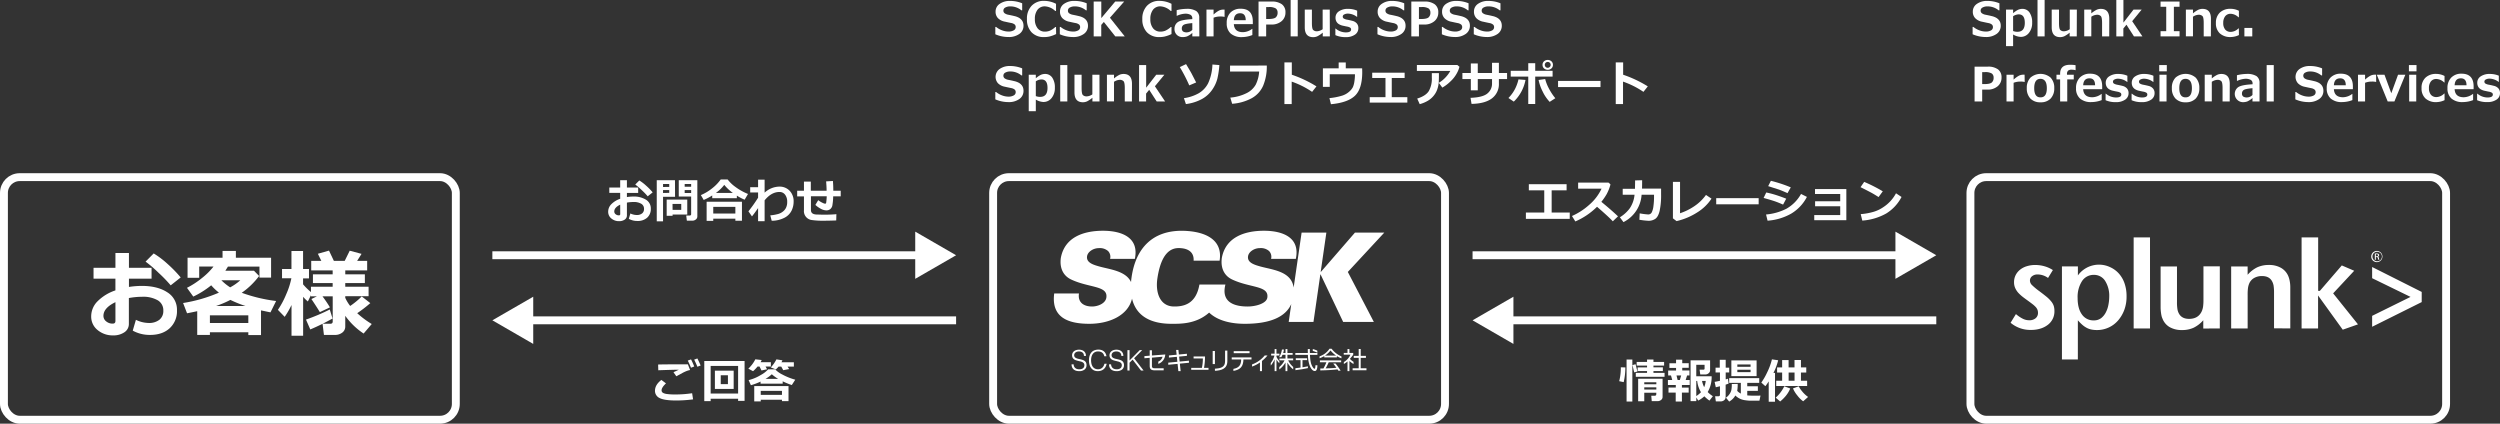 <?xml version="1.0" encoding="UTF-8"?>
<svg xmlns="http://www.w3.org/2000/svg" xmlns:xlink="http://www.w3.org/1999/xlink" width="1267.603" height="214.82" viewBox="0 0 1267.603 214.82">
  <rect x="0" y="0" width="1267.603" height="214.82" fill="#333333" stroke="none"/>
  <defs>
    <clipPath id="a">
      <rect width="167.55" height="71.2" transform="translate(-184 -476)" fill="#fff"></rect>
    </clipPath>
  </defs>
  <g transform="translate(562 727)">
    <g transform="translate(-562 -726.99)">
      <path d="M504.67,20V16.28h.4a10.389,10.389,0,0,0,3,1.71,9.41,9.41,0,0,0,3.27.63A5.18,5.18,0,0,0,514,18a1.83,1.83,0,0,0,1-1.63,1.74,1.74,0,0,0-.47-1.29,3.88,3.88,0,0,0-1.8-.8q-.94-.18-3.24-.69A6.57,6.57,0,0,1,506,11.82a4.68,4.68,0,0,1-1.2-3.31,4.63,4.63,0,0,1,2.05-3.91,8.7,8.7,0,0,1,5.27-1.51,15.93,15.93,0,0,1,6.17,1.2V7.86h-.39a8.76,8.76,0,0,0-5.65-2,5,5,0,0,0-2.49.56,1.73,1.73,0,0,0-1,1.54,1.69,1.69,0,0,0,.56,1.32,4.42,4.42,0,0,0,1.9.81c.9.17,1.9.38,3,.65a8.78,8.78,0,0,1,2.47.91,5.161,5.161,0,0,1,1.3,1.1,3.93,3.93,0,0,1,.73,1.31,5.131,5.131,0,0,1,.24,1.61,4.94,4.94,0,0,1-2.1,4.15,9.1,9.1,0,0,1-5.58,1.57A16.79,16.79,0,0,1,504.67,20Z" transform="translate(0 -2.63)" fill="#fff"></path>
      <path d="M535.5,19.89a16.678,16.678,0,0,1-3.5,1.27,12.421,12.421,0,0,1-2.53.26A8.44,8.44,0,0,1,523.05,19a9.29,9.29,0,0,1-2.34-6.74,9.31,9.31,0,0,1,2.37-6.72,8.37,8.37,0,0,1,6.37-2.48,13.29,13.29,0,0,1,6,1.49V8.18h-.41a8.25,8.25,0,0,0-5.21-2.34,4.57,4.57,0,0,0-3.73,1.68,7.37,7.37,0,0,0-1.37,4.76,7.15,7.15,0,0,0,1.4,4.72,4.63,4.63,0,0,0,3.72,1.66,7,7,0,0,0,2.38-.43,10.14,10.14,0,0,0,2.85-1.91h.37Z" transform="translate(0 -2.63)" fill="#fff"></path>
      <path d="M537.37,20V16.28h.4a10.33,10.33,0,0,0,3,1.71,9.46,9.46,0,0,0,3.28.63,5.14,5.14,0,0,0,2.62-.58,1.82,1.82,0,0,0,1-1.63,1.78,1.78,0,0,0-.47-1.29,3.88,3.88,0,0,0-1.8-.8q-1-.18-3.24-.69a6.6,6.6,0,0,1-3.5-1.81,4.68,4.68,0,0,1-1.2-3.31,4.66,4.66,0,0,1,2-3.91,8.74,8.74,0,0,1,5.28-1.51A15.88,15.88,0,0,1,551,4.29V7.86h-.39a8.75,8.75,0,0,0-5.64-2,5,5,0,0,0-2.49.56,1.71,1.71,0,0,0-1,1.54A1.68,1.68,0,0,0,542,9.29a4.47,4.47,0,0,0,1.91.81c.9.17,1.9.38,3,.65a8.86,8.86,0,0,1,2.48.91,5.351,5.351,0,0,1,1.3,1.1,4.089,4.089,0,0,1,.72,1.31,5.13,5.13,0,0,1,.24,1.61,4.94,4.94,0,0,1-2.1,4.15A9.06,9.06,0,0,1,544,21.4a16.76,16.76,0,0,1-6.63-1.4Z" transform="translate(0 -2.63)" fill="#fff"></path>
      <path d="M570.29,21.07H565.5l-5.81-7.31-1.31,1.49v5.82h-3.84V3.41h3.86V11.8l7.05-8.39H570l-7.22,8.2Z" transform="translate(0 -2.63)" fill="#fff"></path>
      <path d="M594,19.89a16.682,16.682,0,0,1-3.54,1.27,12.421,12.421,0,0,1-2.53.26A8.44,8.44,0,0,1,581.55,19a9.29,9.29,0,0,1-2.34-6.74,9.31,9.31,0,0,1,2.37-6.72A8.37,8.37,0,0,1,588,3.07a13.29,13.29,0,0,1,6,1.49V8.18h-.41a8.25,8.25,0,0,0-5.21-2.34,4.57,4.57,0,0,0-3.73,1.68,7.37,7.37,0,0,0-1.37,4.76,7.15,7.15,0,0,0,1.4,4.72,4.63,4.63,0,0,0,3.72,1.66,7,7,0,0,0,2.38-.43,10.139,10.139,0,0,0,2.85-1.91H594Z" transform="translate(0 -2.63)" fill="#fff"></path>
      <path d="M608.12,21.07h-3.57V19.3a9.26,9.26,0,0,1-2.68,1.78,6.781,6.781,0,0,1-2.18.35,4.06,4.06,0,0,1-3-1.15,4,4,0,0,1-1.17-3,4,4,0,0,1,1.73-3.48c1.15-.79,3.59-1.28,7.3-1.48V12a2.06,2.06,0,0,0-.88-1.85,5.47,5.47,0,0,0-2.91-.58,11.43,11.43,0,0,0-4,1.06h-.13V7.77a21,21,0,0,1,4.92-.66,8.808,8.808,0,0,1,5,1.11,4,4,0,0,1,1.52,3.52Zm-3.57-3.3V14.34c-2.36.2-3.84.5-4.43.91a2,2,0,0,0-.89,1.71,1.88,1.88,0,0,0,.62,1.61,3.28,3.28,0,0,0,1.95.46,4.07,4.07,0,0,0,2.75-1.26Z" transform="translate(0 -2.63)" fill="#fff"></path>
      <path d="M620.91,11.17h-.12a7.761,7.761,0,0,0-1.94-.19,9.75,9.75,0,0,0-3.52.61v9.48h-3.6V7.5h3.6V10a12.73,12.73,0,0,1,2.72-2,4.84,4.84,0,0,1,2.1-.51h.76Z" transform="translate(0 -2.63)" fill="#fff"></path>
      <path d="M635.23,14.85h-9.62q.24,4.08,4.63,4.08a7.92,7.92,0,0,0,4.62-1.67H635v3.12a14.54,14.54,0,0,1-5.18,1.05A8.4,8.4,0,0,1,624,19.62a6.7,6.7,0,0,1-2-5.24A7.32,7.32,0,0,1,623.88,9a7,7,0,0,1,5.23-1.95q6.12,0,6.12,6.5Zm-3.6-2q0-3.51-2.84-3.51-3,0-3.18,3.51Z" transform="translate(0 -2.63)" fill="#fff"></path>
      <path d="M642,15.06v6h-3.87V3.41h6.68A8.35,8.35,0,0,1,650,4.81a4.89,4.89,0,0,1,1.78,4.1,5.58,5.58,0,0,1-2,4.48,7.67,7.67,0,0,1-5.13,1.67Zm0-8.87v6.07h1c1.94,0,3.22-.27,3.85-.8A3.07,3.07,0,0,0,647.79,9a2.49,2.49,0,0,0-.91-2.09,6.28,6.28,0,0,0-3.59-.71Z" transform="translate(0 -2.63)" fill="#fff"></path>
      <path d="M658,21.07h-3.59V2.62H658Z" transform="translate(0 -2.63)" fill="#fff"></path>
      <path d="M674.29,21.07h-3.6v-1.9A13.751,13.751,0,0,1,668,21a5.16,5.16,0,0,1-2.14.47q-4.29,0-4.29-5V7.5h3.62v6.76c0,1.89.2,3.07.62,3.53a2.61,2.61,0,0,0,2,.69,5.46,5.46,0,0,0,2.83-1.05V7.5h3.6Z" transform="translate(0 -2.63)" fill="#fff"></path>
      <path d="M677.09,20.43V17.1h.14a8,8,0,0,0,5.11,1.95c1.81,0,2.72-.49,2.72-1.47a1.06,1.06,0,0,0-.42-.91,4.39,4.39,0,0,0-1.53-.56c-.5-.09-1.23-.24-2.16-.45a6.27,6.27,0,0,1-2.21-.88,3.49,3.49,0,0,1-1.19-1.36,4.149,4.149,0,0,1-.39-1.84,3.8,3.8,0,0,1,1.72-3.22,7.82,7.82,0,0,1,4.63-1.24,11.45,11.45,0,0,1,4.63.91v3.16h-.09a7.88,7.88,0,0,0-4.56-1.67,3.9,3.9,0,0,0-1.9.42,1.21,1.21,0,0,0-.76,1.05,1.18,1.18,0,0,0,.47,1,5.151,5.151,0,0,0,1.59.58c1,.17,1.89.38,2.82.62a4.3,4.3,0,0,1,2.22,1.28,3.49,3.49,0,0,1,.81,2.38A3.87,3.87,0,0,1,687,20.2a8,8,0,0,1-4.73,1.25,12.26,12.26,0,0,1-5.18-1.02Z" transform="translate(0 -2.63)" fill="#fff"></path>
      <path d="M698.43,20V16.28h.4a10.26,10.26,0,0,0,3,1.71,9.37,9.37,0,0,0,3.27.63,5.18,5.18,0,0,0,2.63-.58,1.83,1.83,0,0,0,1-1.63,1.78,1.78,0,0,0-.47-1.29,3.88,3.88,0,0,0-1.8-.8q-.94-.18-3.24-.69a6.57,6.57,0,0,1-3.49-1.81,4.68,4.68,0,0,1-1.2-3.31,4.63,4.63,0,0,1,2.05-3.91,8.68,8.68,0,0,1,5.27-1.51A15.84,15.84,0,0,1,712,4.29V7.86h-.38a8.78,8.78,0,0,0-5.65-2,5,5,0,0,0-2.49.56,1.73,1.73,0,0,0-1,1.54,1.69,1.69,0,0,0,.56,1.32,4.42,4.42,0,0,0,1.9.81c.9.17,1.9.38,3,.65a8.78,8.78,0,0,1,2.47.91,5.161,5.161,0,0,1,1.3,1.1,4.119,4.119,0,0,1,.73,1.31,5.13,5.13,0,0,1,.24,1.61,4.92,4.92,0,0,1-2.11,4.15A9.06,9.06,0,0,1,705,21.39,16.76,16.76,0,0,1,698.43,20Z" transform="translate(0 -2.63)" fill="#fff"></path>
      <path d="M719.46,15.06v6H715.6V3.41h6.68a8.32,8.32,0,0,1,5.21,1.4,4.89,4.89,0,0,1,1.78,4.1,5.55,5.55,0,0,1-2,4.48,7.67,7.67,0,0,1-5.13,1.67Zm0-8.87v6.07h1c1.94,0,3.22-.27,3.85-.8A3.07,3.07,0,0,0,725.27,9a2.52,2.52,0,0,0-.91-2.09,6.33,6.33,0,0,0-3.59-.71Z" transform="translate(0 -2.63)" fill="#fff"></path>
      <path d="M731.09,20V16.28h.4a10.261,10.261,0,0,0,3,1.71,9.369,9.369,0,0,0,3.27.63,5.18,5.18,0,0,0,2.63-.58,1.83,1.83,0,0,0,1-1.63,1.78,1.78,0,0,0-.47-1.29,3.88,3.88,0,0,0-1.8-.8q-.95-.18-3.24-.69a6.57,6.57,0,0,1-3.49-1.81,4.68,4.68,0,0,1-1.2-3.31,4.63,4.63,0,0,1,2-3.91,8.68,8.68,0,0,1,5.27-1.51,15.84,15.84,0,0,1,6.16,1.2V7.86h-.38a8.78,8.78,0,0,0-5.65-2,5,5,0,0,0-2.49.56,1.73,1.73,0,0,0-1,1.54,1.69,1.69,0,0,0,.56,1.32,4.421,4.421,0,0,0,1.9.81c.9.17,1.9.38,3,.65a8.781,8.781,0,0,1,2.47.91,5.16,5.16,0,0,1,1.3,1.1,4.121,4.121,0,0,1,.73,1.31,5.13,5.13,0,0,1,.24,1.61,4.92,4.92,0,0,1-2.11,4.15,9.06,9.06,0,0,1-5.57,1.57A16.76,16.76,0,0,1,731.09,20Z" transform="translate(0 -2.63)" fill="#fff"></path>
      <path d="M747.27,20V16.28h.4a10.391,10.391,0,0,0,3,1.71,9.45,9.45,0,0,0,3.27.63,5.15,5.15,0,0,0,2.63-.58,1.84,1.84,0,0,0,1-1.63,1.74,1.74,0,0,0-.48-1.29,3.831,3.831,0,0,0-1.8-.8q-.94-.18-3.24-.69a6.57,6.57,0,0,1-3.49-1.81,4.68,4.68,0,0,1-1.2-3.31,4.63,4.63,0,0,1,2-3.91,8.7,8.7,0,0,1,5.27-1.51,15.89,15.89,0,0,1,6.17,1.2V7.86h-.39a8.76,8.76,0,0,0-5.65-2,5,5,0,0,0-2.49.56,1.73,1.73,0,0,0-1,1.54,1.69,1.69,0,0,0,.56,1.32,4.48,4.48,0,0,0,1.9.81c.9.17,1.9.38,3,.65a8.659,8.659,0,0,1,2.47.91,5,5,0,0,1,1.3,1.1,3.929,3.929,0,0,1,.73,1.31,5.13,5.13,0,0,1,.24,1.61,4.94,4.94,0,0,1-2.1,4.15,9.1,9.1,0,0,1-5.58,1.57A16.79,16.79,0,0,1,747.27,20Z" transform="translate(0 -2.63)" fill="#fff"></path>
      <path d="M504.67,53V49.28h.4a10.389,10.389,0,0,0,3,1.71,9.41,9.41,0,0,0,3.27.63A5.18,5.18,0,0,0,514,51a1.83,1.83,0,0,0,1-1.63,1.74,1.74,0,0,0-.47-1.29,3.88,3.88,0,0,0-1.8-.8q-.94-.18-3.24-.69A6.57,6.57,0,0,1,506,44.82a4.92,4.92,0,0,1,.85-7.22,8.7,8.7,0,0,1,5.27-1.51,15.93,15.93,0,0,1,6.17,1.2v3.57h-.39a8.76,8.76,0,0,0-5.65-2,5,5,0,0,0-2.49.56,1.73,1.73,0,0,0-1,1.54,1.69,1.69,0,0,0,.56,1.32,4.42,4.42,0,0,0,1.9.81c.9.17,1.9.38,3,.65a8.781,8.781,0,0,1,2.47.91,5.16,5.16,0,0,1,1.3,1.1,3.929,3.929,0,0,1,.73,1.31,5.13,5.13,0,0,1,.24,1.61,4.94,4.94,0,0,1-2.1,4.15,9.1,9.1,0,0,1-5.58,1.57A16.79,16.79,0,0,1,504.67,53Z" transform="translate(0 -2.63)" fill="#fff"></path>
      <path d="M525.2,53.11V59h-3.59V40.5h3.59v1.82a11.52,11.52,0,0,1,2.56-1.76,5.17,5.17,0,0,1,2.1-.44A4.29,4.29,0,0,1,533.55,42a8.7,8.7,0,0,1,1.31,5.11,7.93,7.93,0,0,1-1.66,5.22,5.18,5.18,0,0,1-4.15,2,8.08,8.08,0,0,1-3.85-1.22Zm0-9.25v7.48a5.59,5.59,0,0,0,2.19.4c2.5,0,3.74-1.51,3.74-4.54,0-2.86-1-4.3-3.13-4.3a5.37,5.37,0,0,0-2.8.96Z" transform="translate(0 -2.63)" fill="#fff"></path>
      <path d="M541.18,54.07h-3.6V35.62h3.6Z" transform="translate(0 -2.63)" fill="#fff"></path>
      <path d="M557.5,54.07h-3.6v-1.9A13.752,13.752,0,0,1,551.23,54a5.16,5.16,0,0,1-2.14.47q-4.29,0-4.29-5V40.5h3.62v6.76c0,1.89.2,3.07.62,3.53a2.61,2.61,0,0,0,2,.69,5.46,5.46,0,0,0,2.83-1V40.5h3.6Z" transform="translate(0 -2.63)" fill="#fff"></path>
      <path d="M573.93,54.07h-3.62V47.31c0-1.89-.21-3.07-.63-3.52a2.62,2.62,0,0,0-2-.69,5.67,5.67,0,0,0-2.83,1v9.93h-3.59V40.5h3.59v1.9a13.288,13.288,0,0,1,2.71-1.83,5.13,5.13,0,0,1,2.11-.45q4.29,0,4.29,5Z" transform="translate(0 -2.63)" fill="#fff"></path>
      <path d="M590.76,54.07h-4.27l-3.81-5.92-1.56,1.92v4h-3.57V35.62h3.6V47.09l5.11-6.59h4.13l-4.8,5.86Z" transform="translate(0 -2.63)" fill="#fff"></path>
      <path d="M606.5,44.43,603,45.91a78.357,78.357,0,0,0-4.79-9.27l3.17-1.51q2.26,3.76,2.77,4.73T606.5,44.43Zm11.77-8.82a43.992,43.992,0,0,1-1,6.85,17.591,17.591,0,0,1-2.65,5.69,15.14,15.14,0,0,1-5.32,4.75,23.1,23.1,0,0,1-8,2.49l-1-3a21.4,21.4,0,0,0,7.52-2.5,12.38,12.38,0,0,0,4.79-5.13,24.73,24.73,0,0,0,2.14-9.43Z" transform="translate(0 -2.63)" fill="#fff"></path>
      <path d="M642.32,35.86A25.439,25.439,0,0,1,640.5,46a13.29,13.29,0,0,1-5.9,6.45,24.4,24.4,0,0,1-9.85,2.79l-.93-3.13A22.39,22.39,0,0,0,632,49.88a10.78,10.78,0,0,0,4.69-4.31,17.61,17.61,0,0,0,1.76-6.69H623.68v-3Z" transform="translate(0 -2.63)" fill="#fff"></path>
      <path d="M667.5,46.42l-2.21,2.78A43.809,43.809,0,0,0,654.94,44V55.39h-3.69V34.25H655v6.26a59.789,59.789,0,0,1,12.5,5.91Z" transform="translate(0 -2.63)" fill="#fff"></path>
      <path d="M690.71,39.16q0,8.48-3.69,12t-12.18,4.3l-.76-3.09a32.819,32.819,0,0,0,6.55-1.29,9.83,9.83,0,0,0,3.49-2,8,8,0,0,0,1.86-2.3,11.09,11.09,0,0,0,.75-2.81,23.173,23.173,0,0,0,.29-3.69H674.24v6.38h-3.48V37.28h8v-3h3.6v3h8.31Z" transform="translate(0 -2.63)" fill="#fff"></path>
      <path d="M713.58,54.64H694.5V51.89h8V42.16h-6.73V39.48h16.44v2.68h-6.53v9.73h7.9Z" transform="translate(0 -2.63)" fill="#fff"></path>
      <path d="M740,36.46a12.627,12.627,0,0,1-1.22,3.12,15.821,15.821,0,0,1-3.25,4.24,20.512,20.512,0,0,1-4.2,3.22l-1.81-2.43a14.5,14.5,0,0,0,3.36-2.68,15.56,15.56,0,0,0,2.48-3.34H718.42v-3h20.5Zm-10.41,3.23v.58q0,2.4-.09,4a13.682,13.682,0,0,1-.65,3.37A10.308,10.308,0,0,1,727.06,51a11.07,11.07,0,0,1-3,2.66,16.311,16.311,0,0,1-4.21,1.77l-1.27-2.83q4.35-1.35,5.9-3.83A12.809,12.809,0,0,0,726,41.94V39.69Z" transform="translate(0 -2.63)" fill="#fff"></path>
      <path d="M760,39.64h4.15v3.07H760v2.17a9,9,0,0,1-3.54,7.63c-2.36,1.78-5.8,2.7-10.33,2.79l-.51-3.08q6.15-.21,8.52-2.18a6.33,6.33,0,0,0,2.38-5.16V42.71h-7.23v5.7h-3.52v-5.7H741.5V39.64h4.27V34.8h3.52v4.84h7.23V34.46H760Z" transform="translate(0 -2.63)" fill="#fff"></path>
      <path d="M773.49,43.15a20.61,20.61,0,0,1-5.93,11l-2.72-1.84A18.88,18.88,0,0,0,768.53,47a21.163,21.163,0,0,0,1.4-4.13Zm4.93,12.2h-3.53V41.45H766V38.52h8.89V34.65h3.53v3.87h8.81v2.93h-8.81Zm10.19-2.93-2.86,1.85a20.391,20.391,0,0,1-3.62-5.36,22.248,22.248,0,0,1-2-5.74l3.34-.48a20.7,20.7,0,0,0,1.74,4.52,28.319,28.319,0,0,0,3.4,5.21ZM787.4,35.51a2.39,2.39,0,0,1-.75,1.8,2.86,2.86,0,0,1-3.77,0,2.4,2.4,0,0,1-.76-1.8,2.37,2.37,0,0,1,.76-1.8,2.86,2.86,0,0,1,3.77,0,2.36,2.36,0,0,1,.75,1.8Zm-1.58-1.06a1.522,1.522,0,0,0-2.12,0,1.51,1.51,0,0,0,0,2.11,1.44,1.44,0,0,0,1.06.44,1.5,1.5,0,0,0,1.06-2.55Z" transform="translate(0 -2.63)" fill="#fff"></path>
      <path d="M811.52,46.77H790V43.65h21.53Z" transform="translate(0 -2.63)" fill="#fff"></path>
      <path d="M835.5,46.42l-2.21,2.78A43.81,43.81,0,0,0,822.94,44V55.39h-3.69V34.25H823v6.26a59.789,59.789,0,0,1,12.5,5.91Z" transform="translate(0 -2.63)" fill="#fff"></path>
      <path d="M318.83,113.58l.8-2.73a7.57,7.57,0,0,0,3.22.79,4.14,4.14,0,0,0,2.7-.8,2.79,2.79,0,0,0,1-2.29,2.9,2.9,0,0,0-1.42-2.62,7.35,7.35,0,0,0-3.94-.89,18.908,18.908,0,0,0-3.32.31v6.46a2.5,2.5,0,0,1-1.13,2.17,4.85,4.85,0,0,1-2.83.78,5.89,5.89,0,0,1-3.92-1.35,4.3,4.3,0,0,1-1.62-3.48,5.38,5.38,0,0,1,1.63-3.8,11.42,11.42,0,0,1,4.46-2.72v-3h-5.52V97.7h5.52V94h3.41v3.7h5.71v2.75h-5.71v2.09a21,21,0,0,1,3.27-.26,11.52,11.52,0,0,1,6.4,1.6,5.15,5.15,0,0,1,2.45,4.57,5.83,5.83,0,0,1-1.84,4.54,7.11,7.11,0,0,1-4.93,1.67,8.84,8.84,0,0,1-4.39-1.08Zm-4.37-7.19q-3,1.45-3,3.45a1.74,1.74,0,0,0,.7,1.41,2.54,2.54,0,0,0,1.63.56.6.6,0,0,0,.69-.67Zm16.47-6.23-2.52,2a34,34,0,0,0-3-3.12,34.425,34.425,0,0,0-3.31-2.86l2.05-2.06a22.48,22.48,0,0,1,3.51,2.68,30.322,30.322,0,0,1,3.27,3.36Z" transform="translate(0 -2.63)" fill="#fff"></path>
      <path d="M342.28,102.4h-6.09v12.46H333V94h9.24Zm-2.95-5V95.92h-3.14v1.51Zm0,3V99h-3.14v1.47Zm1.7,11v.63h-3v-8.22h10.44v7.59Zm0-2.37h4.39v-3H341Zm12.55,3.35a1.89,1.89,0,0,1-.77,1.53,2.83,2.83,0,0,1-1.84.61h-2.71l-.32-2.6h1.76a.75.75,0,0,0,.51-.19.61.61,0,0,0,.23-.47v-9h-6.28V94h9.42Zm-6.42-15.07h3.28V95.92h-3.28ZM350.44,99h-3.28v1.47h3.28Z" transform="translate(0 -2.63)" fill="#fff"></path>
      <path d="M373.61,103.1H361.13v-1.38A26.923,26.923,0,0,1,356.8,104l-1.44-2.46a23.649,23.649,0,0,0,5.42-3.19,22.2,22.2,0,0,0,4.66-4.74h3.5a17.869,17.869,0,0,0,3.85,3.72,28.921,28.921,0,0,0,6.48,3.64l-1.71,2.91a25.34,25.34,0,0,1-3.95-2.07Zm-.75,10.38H361.65v1.12h-3.36v-9.68H376.2v9.62h-3.34Zm-11.21-2.59h11.21v-3.38H361.65ZM363,100.43h8.57a22.16,22.16,0,0,1-4.34-4.08A20.139,20.139,0,0,1,363,100.43Z" transform="translate(0 -2.63)" fill="#fff"></path>
      <path d="M384.38,108.12q-1.81,2.64-3.1,4.22l-1.8-2.57a70.83,70.83,0,0,0,4.9-6.91V100.2h-4V97.55h4V93.71h3.31v6.59a11.27,11.27,0,0,1,7.39-3.06,7,7,0,0,1,5.32,2.12,7.62,7.62,0,0,1,2,5.5,10.419,10.419,0,0,1-1,4.49,8.19,8.19,0,0,1-3.56,3.64,14.27,14.27,0,0,1-6.55,1.57l-.73-2.75a20.711,20.711,0,0,0,4.13-.73,6.78,6.78,0,0,0,2.43-1.32,5.34,5.34,0,0,0,1.51-2,6.41,6.41,0,0,0,.51-2.62v-.27a5.67,5.67,0,0,0-1.05-3.51,3.42,3.42,0,0,0-2.88-1.4c-2.72,0-5.22,1.41-7.52,4.24v10.57h-3.31Z" transform="translate(0 -2.63)" fill="#fff"></path>
      <path d="M424,114.4c-2.4.08-4.46.13-6.18.13a38.282,38.282,0,0,1-6.18-.34,4.55,4.55,0,0,1-4-5v-7H404.2V99.32h3.44V94.7h3.48v4.62h8c0-1.49-.1-3.06-.24-4.73l3.44-.21c.13,1.5.2,3.14.2,4.94h3.76v2.86h-3.82A29,29,0,0,1,422,107a3.29,3.29,0,0,1-1.05,1.67,3.12,3.12,0,0,1-2,.62,6.14,6.14,0,0,1-2.69-.77,13.2,13.2,0,0,1-2.83-2l1.44-2.41a11.14,11.14,0,0,0,2.11,1.31,4.43,4.43,0,0,0,1.36.49.56.56,0,0,0,.39-.14.54.54,0,0,0,.18-.34c0-.13.07-.54.14-1.22s.11-1.37.13-2.06h-8v7c0,1.38.89,2.12,2.68,2.23h.36c1.21.06,2.55.09,4,.09q3.24,0,5.86-.25Z" transform="translate(0 -2.63)" fill="#fff"></path>
      <path d="M351.42,205.12a69.76,69.76,0,0,1-8.39.57c-4.14,0-7-.42-8.57-1.24a4,4,0,0,1-2.36-3.67q0-3.06,3.25-5.52l2.33,1.74c-1.49,1.42-2.23,2.58-2.23,3.48a1.91,1.91,0,0,0,.14.74,1.68,1.68,0,0,0,.69.65,5.77,5.77,0,0,0,2,.54,27.678,27.678,0,0,0,3.66.22h.86a55.659,55.659,0,0,0,8.14-.63Zm-1.51-14.88a10.491,10.491,0,0,0-1.79.51,20.66,20.66,0,0,0-2,.93l-3.2,1.73-1.44-2.07c.3-.12,1.21-.54,2.72-1.26-2.31,0-5.78.12-10.42.28l-.09-2.91q3.33-.1,12.68-.11h2.41Zm2.12-1.8-1.67.64c-.6-1.47-1.14-2.68-1.63-3.62l1.65-.62a38.573,38.573,0,0,1,1.62,3.6Zm3.24-.49-1.67.62q-.72-1.8-1.62-3.6l1.61-.6c.6,1.15,1.15,2.34,1.68,3.63Z" transform="translate(0 -2.63)" fill="#fff"></path>
      <path d="M374.25,204.81H360.33V206H357.1V185.66h20.43v20.2h-3.28Zm-13.92-2.64h13.92v-14H360.33ZM372,199.82h-9.52v-9.24H372Zm-2.91-2.43V192.9h-3.64v4.49Z" transform="translate(0 -2.63)" fill="#fff"></path>
      <path d="M386.21,185.16c-.17.38-.35.75-.56,1.12h5.21v2.19h-2.7l.78,1.39-2.83.6-1-2h-1a17,17,0,0,1-2.28,2.37l-2.4-1.29a16.241,16.241,0,0,0,3.55-4.73Zm10.65,12H385.63V196.1a31.141,31.141,0,0,1-4.9,1.84l-1.15-2.59a21.2,21.2,0,0,0,6.05-2.52,13.86,13.86,0,0,0,3.86-2.95H393a13.32,13.32,0,0,0,3.74,2.67,30.72,30.72,0,0,0,6.49,2.59l-1.75,2.71a36.21,36.21,0,0,1-4.63-1.89Zm-.37,8.13H385.73v.87h-3.3v-7.78h17.38V206h-3.32Zm-10.76-2.47h10.76v-2H385.73Zm2.48-8.09h6.37a18.807,18.807,0,0,1-3.24-2.35,16.888,16.888,0,0,1-3.13,2.3Zm8.53-9.43c-.2.44-.37.78-.5,1h6.28v2.19h-3.21l.82,1.27-3,.55-1-1.82h-1.36a12.469,12.469,0,0,1-1.37,1.43l-2.59-1a16.709,16.709,0,0,0,2.86-4.08Z" transform="translate(0 -2.63)" fill="#fff"></path>
      <path d="M795.91,113.6H773.69v-3.23H783V99.13h-7.82V96h19.15v3.14h-7.58v11.24h9.18Z" transform="translate(0 -2.63)" fill="#fff"></path>
      <path d="M820.39,112.31l-2.63,2.52q-2.09-2.27-8-7.37a35.68,35.68,0,0,1-11,7.44l-1.71-2.76a33,33,0,0,0,8.73-5.65,24.45,24.45,0,0,0,6.27-8.2H800.18V95.2h15.4l1,.93a22.234,22.234,0,0,1-1.92,4.89,28.464,28.464,0,0,1-2.71,3.94Q817,109.09,820.39,112.31Z" transform="translate(0 -2.63)" fill="#fff"></path>
      <path d="M832.63,94q0,2.7-.06,4.26h9.67v2.83a37.6,37.6,0,0,1-.74,8.48q-.735,3-2.18,4a6,6,0,0,1-3.47,1,38.776,38.776,0,0,1-4.61-.52l.15-3.25a36.289,36.289,0,0,0,4.21.55h.13a1.92,1.92,0,0,0,1.74-1,9.267,9.267,0,0,0,.89-3.23,32.27,32.27,0,0,0,.3-4.39v-1.36h-6.3a16.73,16.73,0,0,1-9.2,13.87l-1.81-2.45a17.541,17.541,0,0,0,5-4.54,14.641,14.641,0,0,0,2.43-6.89h-6v-3H829c0-.89.06-2.3.06-4.26Z" transform="translate(0 -2.63)" fill="#fff"></path>
      <path d="M867.8,103.34a23.162,23.162,0,0,1-7.26,7,33.16,33.16,0,0,1-10.46,4.39l-1.84-1.4V94.82h3.61v15.93a29.219,29.219,0,0,0,7-3.42,23.049,23.049,0,0,0,6.15-5.87Z" transform="translate(0 -2.63)" fill="#fff"></path>
      <path d="M891.71,106.21H870.19v-3.12h21.52Z" transform="translate(0 -2.63)" fill="#fff"></path>
      <path d="M905.69,103.36l-1.59,3q-2.595-1.14-4.28-1.71c-1.12-.38-3-.94-5.6-1.67l1.34-2.77c1.63.34,3.12.72,4.46,1.14S903.25,102.41,905.69,103.36Zm10.49-.91a21.241,21.241,0,0,1-7.95,8.48,28.36,28.36,0,0,1-12,3.59l-.77-3.14a28.1,28.1,0,0,0,10.32-2.92,19.43,19.43,0,0,0,7.42-7.5ZM908,97.62l-1.66,2.93c-.85-.39-1.73-.76-2.63-1.14s-1.65-.65-2.22-.83L896.54,97l1.37-2.71A70.292,70.292,0,0,1,908,97.62Z" transform="translate(0 -2.63)" fill="#fff"></path>
      <path d="M936.17,114.26H919.9v-2.6h13.17V107.2H920.33v-2.52h12.74V101H920.28V98.5h15.89Z" transform="translate(0 -2.63)" fill="#fff"></path>
      <path d="M954.65,99.63l-2.14,2.91c-1.16-.74-2.18-1.37-3.08-1.88s-2.91-1.55-6.06-3.14l1.85-2.68a76.439,76.439,0,0,1,9.43,4.79Zm9.51,2.86a21.4,21.4,0,0,1-7.77,8.38,28.879,28.879,0,0,1-12.13,3.6l-.8-3.28a31.43,31.43,0,0,0,6.68-1.22,17.53,17.53,0,0,0,4.68-2.25,19.06,19.06,0,0,0,6.53-7.1Z" transform="translate(0 -2.63)" fill="#fff"></path>
      <path d="M824.13,188.92a34.447,34.447,0,0,1-.85,7.46L821,195.9a27.162,27.162,0,0,0,.82-7.05Zm3.54,17.31h-2.93V184.91h2.93ZM830.23,191l-1.63.45-.86-3.72,1.55-.44ZM844,193.68H829.42v-2h5.7v-.91h-4.77v-1.88h4.77V188h-5.27v-1.85h5.27v-1.23h3.25v1.23h5.4V188h-5.4v.88h4.77v1.88h-4.77v.91H844Zm-4.17,8.08h-6.12v4.32h-3.1V194.64H843v9.21a1.88,1.88,0,0,1-.78,1.57,2.73,2.73,0,0,1-1.72.6h-3l-.24-2.75h1.82a.76.76,0,0,0,.48-.18.52.52,0,0,0,.22-.41Zm0-4.31v-1h-6.12v1Zm-6.12,2.68h6.12V199h-6.12Z" transform="translate(0 -2.63)" fill="#fff"></path>
      <path d="M852.8,206.2h-3.15v-4.53H846v-2.55h3.7v-1.3h-4v-2.54h2.18l-.62-2.3h-1.43v-2.49h4v-1.33h-3.37v-2.35h3.37V185h3.14v1.77h3.29v2.35h-3.29v1.33h3.66V193h-1.2l-.73,2.3h2.06v2.54H852.8v1.3h3.43v2.55H852.8Zm-2.18-10.92h1.14l.67-2.3h-2.37ZM860.08,206h-2.89V185.34h9.9v5a1.92,1.92,0,0,1-.73,1.52,2.51,2.51,0,0,1-1.68.63H862.1l-.33-2.43h1.9c.41,0,.62-.18.62-.55v-1.92h-4.21v5.81h7.79a14.93,14.93,0,0,1-2,8,13.475,13.475,0,0,0,2.63,2.1l-1.74,2.25a18,18,0,0,1-2.59-2.19,14.381,14.381,0,0,1-3.11,2.17l-.94-1.57Zm0-10.24v7.67a11,11,0,0,0,2.38-1.95,14.079,14.079,0,0,1-1.91-5.72Zm4,3.2a11.641,11.641,0,0,0,.8-3.2H863a12.382,12.382,0,0,0,1.07,3.15Z" transform="translate(0 -2.63)" fill="#fff"></path>
      <path d="M876.48,197.11a15.875,15.875,0,0,1-1.51.54v6.15a2.12,2.12,0,0,1-.75,1.74,2.92,2.92,0,0,1-1.91.62H870l-.36-2.62h1.66c.53,0,.79-.23.79-.7v-4.37l-2.11.51-.6-2.74c.64-.1,1.54-.28,2.71-.54v-4.23h-2.23v-2.42H872v-4h3v4h1.78v2.42H875V195c.47-.14.85-.26,1.15-.37Zm4.6.16a18.513,18.513,0,0,1-.24,3.53,6,6,0,0,0,1.84,1.38v-5.43h-5.91v-2.41H892v2.41h-6.07v1.73h5.38v2.34h-5.38v2.29c.93.09,2.17.14,3.72.14.9,0,1.9,0,3-.05l-.55,2.59h-4.88a26.053,26.053,0,0,1-2.63-.28,8.41,8.41,0,0,1-4.7-2.36,8.11,8.11,0,0,1-3.12,3.09l-1.64-2a6.43,6.43,0,0,0,1.8-1.8,6,6,0,0,0,.93-2,13.882,13.882,0,0,0,.22-2.95v-.16Zm9.59-3.93h-12.8v-8h12.8Zm-3.06-4.73v-1.2H880.9v1.2Zm0,2.71V190.1H880.9v1.22Z" transform="translate(0 -2.63)" fill="#fff"></path>
      <path d="M900,206.32h-3.19V196a26.625,26.625,0,0,1-1.69,2.44l-2.06-1.84a33,33,0,0,0,2.92-5.07,31.476,31.476,0,0,0,2.46-6.7l3.16.46a28.047,28.047,0,0,1-2.39,6.41H900Zm7.72-6.71a14.842,14.842,0,0,1-2.11,3.57,20,20,0,0,1-3,3l-2.27-1.93a18.61,18.61,0,0,0,4.37-5.77Zm8.58-1.28H900.62v-2.66h3v-4.15h-2.56v-2.63h2.56V185.2h3.27v3.69h3v-3.73h3.26v3.73h2.7v2.63h-2.7v4.15h3.13Zm-9.39-2.66h3v-4.15h-3Zm9.87,8.22-2.5,2.2a13.63,13.63,0,0,1-2.95-2.94,13.817,13.817,0,0,1-2.21-3.59l2.9-1.08a11.739,11.739,0,0,0,1.62,2.43,14.521,14.521,0,0,0,3.14,2.98Z" transform="translate(0 -2.63)" fill="#fff"></path>
      <path d="M1000.2,20V16.28h.4a10.391,10.391,0,0,0,3,1.71,9.409,9.409,0,0,0,3.27.63,5.18,5.18,0,0,0,2.63-.58,1.83,1.83,0,0,0,1-1.63,1.74,1.74,0,0,0-.47-1.29,3.88,3.88,0,0,0-1.8-.8q-.94-.18-3.24-.69a6.57,6.57,0,0,1-3.49-1.81,4.68,4.68,0,0,1-1.2-3.31,4.63,4.63,0,0,1,2.05-3.91,8.7,8.7,0,0,1,5.27-1.51,15.93,15.93,0,0,1,6.17,1.2V7.86h-.39a8.76,8.76,0,0,0-5.65-2,5,5,0,0,0-2.49.56,1.73,1.73,0,0,0-1,1.54,1.69,1.69,0,0,0,.56,1.32,4.42,4.42,0,0,0,1.9.81c.9.17,1.9.38,3,.65a8.781,8.781,0,0,1,2.47.91,5.16,5.16,0,0,1,1.3,1.1,3.929,3.929,0,0,1,.73,1.31,5.13,5.13,0,0,1,.24,1.61,4.94,4.94,0,0,1-2.1,4.15,9.1,9.1,0,0,1-5.58,1.57A16.79,16.79,0,0,1,1000.2,20Z" transform="translate(0 -2.63)" fill="#fff"></path>
      <path d="M1020.73,20.11V26h-3.59V7.5h3.59V9.32a11.515,11.515,0,0,1,2.56-1.76,5.171,5.171,0,0,1,2.1-.44A4.29,4.29,0,0,1,1029.08,9a8.7,8.7,0,0,1,1.31,5.11,7.93,7.93,0,0,1-1.66,5.22,5.18,5.18,0,0,1-4.15,2,8.08,8.08,0,0,1-3.85-1.22Zm0-9.25v7.48a5.59,5.59,0,0,0,2.19.4c2.5,0,3.74-1.51,3.74-4.54,0-2.86-1-4.3-3.13-4.3a5.37,5.37,0,0,0-2.8.96Z" transform="translate(0 -2.63)" fill="#fff"></path>
      <path d="M1036.71,21.07h-3.6V2.62h3.6Z" transform="translate(0 -2.63)" fill="#fff"></path>
      <path d="M1053,21.07h-3.6v-1.9a13.755,13.755,0,0,1-2.67,1.81,5.161,5.161,0,0,1-2.14.47q-4.29,0-4.29-5V7.5h3.7v6.76c0,1.89.2,3.07.62,3.53a2.61,2.61,0,0,0,2,.69,5.459,5.459,0,0,0,2.83-1.05V7.5h3.6Z" transform="translate(0 -2.63)" fill="#fff"></path>
      <path d="M1069.46,21.07h-3.62V14.31c0-1.89-.21-3.07-.63-3.52a2.62,2.62,0,0,0-2-.69,5.67,5.67,0,0,0-2.83,1v9.93h-3.59V7.5h3.59V9.4a13.291,13.291,0,0,1,2.71-1.83,5.131,5.131,0,0,1,2.11-.45q4.29,0,4.29,5Z" transform="translate(0 -2.63)" fill="#fff"></path>
      <path d="M1086.29,21.07H1082l-3.81-5.92-1.56,1.92v4h-3.57V2.62h3.6V14.09l5.11-6.59h4.13l-4.8,5.86Z" transform="translate(0 -2.63)" fill="#fff"></path>
      <path d="M1105.12,21.07h-9.63V18.43h2.88V6.05h-2.88V3.41h9.63V6.05h-2.88V18.43h2.88Z" transform="translate(0 -2.63)" fill="#fff"></path>
      <path d="M1121,21.07h-3.63V14.31c0-1.89-.2-3.07-.62-3.52a2.65,2.65,0,0,0-2-.69,5.609,5.609,0,0,0-2.82,1v9.93h-3.6V7.5h3.6V9.4a13.28,13.28,0,0,1,2.7-1.83,5.18,5.18,0,0,1,2.12-.45q4.29,0,4.29,5Z" transform="translate(0 -2.63)" fill="#fff"></path>
      <path d="M1135.23,20.4a10.09,10.09,0,0,1-4.12,1,7.86,7.86,0,0,1-5.55-1.84,6.77,6.77,0,0,1-2-5.25,7,7,0,0,1,2-5.32,7.56,7.56,0,0,1,5.39-1.9,9.25,9.25,0,0,1,4.26,1v3.3H1135a6,6,0,0,0-3.93-1.78,3.4,3.4,0,0,0-2.79,1.23,5.321,5.321,0,0,0-1,3.42,5,5,0,0,0,1,3.36,3.53,3.53,0,0,0,2.84,1.17,5.75,5.75,0,0,0,3.87-1.78h.19Z" transform="translate(0 -2.63)" fill="#fff"></path>
      <path d="M1142,21.07h-4V16.8h4Z" transform="translate(0 -2.63)" fill="#fff"></path>
      <path d="M1005.05,48.06v6h-3.86V36.41h6.68a8.34,8.34,0,0,1,5.21,1.4,4.89,4.89,0,0,1,1.78,4.1,5.55,5.55,0,0,1-2,4.48,7.67,7.67,0,0,1-5.13,1.67Zm0-8.87v6.07h1c1.94,0,3.22-.27,3.85-.8a3.07,3.07,0,0,0,.94-2.47,2.51,2.51,0,0,0-.9-2.09,6.34,6.34,0,0,0-3.6-.71Z" transform="translate(0 -2.63)" fill="#fff"></path>
      <path d="M1026.6,44.17h-.11a7.9,7.9,0,0,0-2-.19,9.73,9.73,0,0,0-3.51.61v9.48h-3.6V40.5h3.6V43a12.721,12.721,0,0,1,2.71-2,4.87,4.87,0,0,1,2.1-.51h.76Z" transform="translate(0 -2.63)" fill="#fff"></path>
      <path d="M1034.63,54.49a6.78,6.78,0,0,1-5.13-1.9,7.329,7.329,0,0,1-1.83-5.29,7.32,7.32,0,0,1,1.85-5.31,7.82,7.82,0,0,1,10.24,0,7.35,7.35,0,0,1,1.83,5.31,7.33,7.33,0,0,1-1.83,5.29,6.78,6.78,0,0,1-5.13,1.9Zm0-11.9q-3.2,0-3.2,4.74t3.25,4.65q3.15,0,3.15-4.65t-3.2-4.74Z" transform="translate(0 -2.63)" fill="#fff"></path>
      <path d="M1052.42,38.21h-.09a6.47,6.47,0,0,0-1.74-.25,2.9,2.9,0,0,0-2,.5,2.38,2.38,0,0,0-.54,1.79v.25h3.43v2.38h-3.3V54.07h-3.61V42.88h-1.85V40.5h1.85V40q0-4.53,5-4.53a16.34,16.34,0,0,1,2.82.2Z" transform="translate(0 -2.63)" fill="#fff"></path>
      <path d="M1065.89,47.85h-9.63q.24,4.08,4.63,4.08a7.92,7.92,0,0,0,4.62-1.67h.13v3.12a14.58,14.58,0,0,1-5.18,1,8.37,8.37,0,0,1-5.82-1.81,6.7,6.7,0,0,1-2-5.24,7.32,7.32,0,0,1,1.9-5.35,7,7,0,0,1,5.24-2q6.12,0,6.12,6.5Zm-3.6-2q0-3.51-2.85-3.51-3,0-3.18,3.51Z" transform="translate(0 -2.63)" fill="#fff"></path>
      <path d="M1067.62,53.43V50.1h.14a8,8,0,0,0,5.11,1.95c1.81,0,2.72-.49,2.72-1.47a1.06,1.06,0,0,0-.42-.91,4.391,4.391,0,0,0-1.53-.56c-.5-.09-1.23-.24-2.16-.45a6.27,6.27,0,0,1-2.21-.88,3.49,3.49,0,0,1-1.19-1.36,4.148,4.148,0,0,1-.39-1.84,3.8,3.8,0,0,1,1.72-3.22,7.82,7.82,0,0,1,4.63-1.24,11.45,11.45,0,0,1,4.63.91v3.16h-.09a7.88,7.88,0,0,0-4.56-1.67,3.9,3.9,0,0,0-1.9.42,1.21,1.21,0,0,0-.76,1.05,1.18,1.18,0,0,0,.47,1,5.151,5.151,0,0,0,1.59.58c.95.17,1.89.38,2.82.62a4.3,4.3,0,0,1,2.22,1.28,3.491,3.491,0,0,1,.81,2.38,3.871,3.871,0,0,1-1.75,3.31,8,8,0,0,1-4.73,1.25,12.26,12.26,0,0,1-5.17-.98Z" transform="translate(0 -2.63)" fill="#fff"></path>
      <path d="M1080.81,53.43V50.1h.15a8,8,0,0,0,5.1,1.95c1.82,0,2.72-.49,2.72-1.47a1.06,1.06,0,0,0-.42-.91,4.411,4.411,0,0,0-1.52-.56c-.51-.09-1.23-.24-2.17-.45a6.35,6.35,0,0,1-2.21-.88,3.659,3.659,0,0,1-1.19-1.36,4.149,4.149,0,0,1-.38-1.84,3.8,3.8,0,0,1,1.72-3.22,7.82,7.82,0,0,1,4.63-1.24,11.49,11.49,0,0,1,4.63.91v3.16h-.1a7.881,7.881,0,0,0-4.56-1.67,3.93,3.93,0,0,0-1.9.42,1.23,1.23,0,0,0-.76,1.05,1.17,1.17,0,0,0,.48,1,5,5,0,0,0,1.59.58c.94.17,1.88.38,2.82.62a4.22,4.22,0,0,1,2.21,1.28,3.49,3.49,0,0,1,.81,2.38,3.85,3.85,0,0,1-1.75,3.31,8,8,0,0,1-4.73,1.25,12.26,12.26,0,0,1-5.17-.98Z" transform="translate(0 -2.63)" fill="#fff"></path>
      <path d="M1098.66,38.8h-3.85V35.62h3.85Zm-.13,15.27h-3.59V40.5h3.59Z" transform="translate(0 -2.63)" fill="#fff"></path>
      <path d="M1108.19,54.49a6.78,6.78,0,0,1-5.13-1.9,7.329,7.329,0,0,1-1.83-5.29,7.31,7.31,0,0,1,1.84-5.31,7.83,7.83,0,0,1,10.25,0,7.35,7.35,0,0,1,1.83,5.31,7.33,7.33,0,0,1-1.83,5.29,6.79,6.79,0,0,1-5.13,1.9Zm0-11.9q-3.2,0-3.2,4.74t3.25,4.65q3.15,0,3.15-4.65t-3.2-4.74Z" transform="translate(0 -2.63)" fill="#fff"></path>
      <path d="M1130.55,54.07h-3.62V47.31c0-1.89-.21-3.07-.63-3.52a2.62,2.62,0,0,0-2-.69,5.67,5.67,0,0,0-2.83,1v9.93h-3.59V40.5h3.59v1.9a13.291,13.291,0,0,1,2.71-1.83,5.129,5.129,0,0,1,2.11-.45q4.29,0,4.29,5Z" transform="translate(0 -2.63)" fill="#fff"></path>
      <path d="M1145.68,54.07h-3.58V52.3a9.378,9.378,0,0,1-2.67,1.78,6.881,6.881,0,0,1-2.19.35,4.207,4.207,0,0,1-2.4-7.6q1.74-1.19,7.3-1.48V45a2,2,0,0,0-.88-1.85,5.45,5.45,0,0,0-2.91-.58,11.43,11.43,0,0,0-4,1.06h-.13V40.77a21.16,21.16,0,0,1,4.93-.66,8.808,8.808,0,0,1,5,1.11,4.05,4.05,0,0,1,1.53,3.52Zm-3.58-3.3V47.34c-2.36.2-3.83.5-4.43.91a2,2,0,0,0-.89,1.71,1.88,1.88,0,0,0,.62,1.61,3.3,3.3,0,0,0,1.95.46,4.05,4.05,0,0,0,2.75-1.26Z" transform="translate(0 -2.63)" fill="#fff"></path>
      <path d="M1152.89,54.07h-3.6V35.62h3.6Z" transform="translate(0 -2.63)" fill="#fff"></path>
      <path d="M1163.83,53V49.28h.4a10.262,10.262,0,0,0,3,1.71,9.411,9.411,0,0,0,3.27.63,5.18,5.18,0,0,0,2.63-.58,1.83,1.83,0,0,0,1-1.63,1.78,1.78,0,0,0-.47-1.29,3.88,3.88,0,0,0-1.8-.8q-.94-.18-3.24-.69a6.571,6.571,0,0,1-3.49-1.81,4.92,4.92,0,0,1,.85-7.22,8.679,8.679,0,0,1,5.27-1.51,15.84,15.84,0,0,1,6.16,1.2v3.57H1177a8.78,8.78,0,0,0-5.65-2,5,5,0,0,0-2.49.56,1.73,1.73,0,0,0-1,1.54,1.69,1.69,0,0,0,.56,1.32,4.42,4.42,0,0,0,1.9.81c.9.17,1.9.38,3,.65a8.78,8.78,0,0,1,2.47.91,5.16,5.16,0,0,1,1.3,1.1,4.122,4.122,0,0,1,.73,1.31,5.13,5.13,0,0,1,.24,1.61,4.92,4.92,0,0,1-2.11,4.15,9.06,9.06,0,0,1-5.57,1.57,16.76,16.76,0,0,1-6.55-1.39Z" transform="translate(0 -2.63)" fill="#fff"></path>
      <path d="M1193,47.85h-9.62q.23,4.08,4.62,4.08a7.9,7.9,0,0,0,4.62-1.67h.13v3.12a14.58,14.58,0,0,1-5.18,1,8.37,8.37,0,0,1-5.82-1.81,6.7,6.7,0,0,1-2-5.24,7.359,7.359,0,0,1,1.9-5.35,7,7,0,0,1,5.24-2q6.12,0,6.12,6.5Zm-3.6-2q0-3.51-2.85-3.51-3,0-3.17,3.51Z" transform="translate(0 -2.63)" fill="#fff"></path>
      <path d="M1204.82,44.17h-.11a7.9,7.9,0,0,0-2-.19,9.79,9.79,0,0,0-3.52.61v9.48h-3.59V40.5h3.59V43a13,13,0,0,1,2.72-2,4.84,4.84,0,0,1,2.1-.51h.76Z" transform="translate(0 -2.63)" fill="#fff"></path>
      <path d="M1219.61,40.5l-5.55,13.57h-3.4l-5.53-13.57h3.9l3.46,9.4,3.42-9.4Z" transform="translate(0 -2.63)" fill="#fff"></path>
      <path d="M1225.27,38.8h-3.85V35.62h3.85Zm-.13,15.27h-3.59V40.5h3.59Z" transform="translate(0 -2.63)" fill="#fff"></path>
      <path d="M1239.5,53.4a10.079,10.079,0,0,1-4.11,1,7.87,7.87,0,0,1-5.56-1.84,6.76,6.76,0,0,1-2-5.25,6.94,6.94,0,0,1,2-5.32,7.58,7.58,0,0,1,5.39-1.9,9.25,9.25,0,0,1,4.26,1.05v3.3h-.19a6,6,0,0,0-3.92-1.78,3.38,3.38,0,0,0-2.79,1.23,5.259,5.259,0,0,0-1,3.42,5,5,0,0,0,1,3.36,3.55,3.55,0,0,0,2.84,1.17,5.73,5.73,0,0,0,3.87-1.78h.19Z" transform="translate(0 -2.63)" fill="#fff"></path>
      <path d="M1254.22,47.85h-9.62c.15,2.72,1.7,4.08,4.63,4.08a7.87,7.87,0,0,0,4.61-1.67h.13v3.12a14.54,14.54,0,0,1-5.18,1,8.37,8.37,0,0,1-5.82-1.81,6.7,6.7,0,0,1-2-5.24,7.359,7.359,0,0,1,1.9-5.35,7,7,0,0,1,5.24-2q6.12,0,6.12,6.5Zm-3.6-2q0-3.51-2.85-3.51-3,0-3.17,3.51Z" transform="translate(0 -2.63)" fill="#fff"></path>
      <path d="M1256,53.43V50.1h.14a8,8,0,0,0,5.11,1.95c1.81,0,2.72-.49,2.72-1.47a1.06,1.06,0,0,0-.42-.91,4.411,4.411,0,0,0-1.52-.56c-.51-.09-1.24-.24-2.17-.45a6.27,6.27,0,0,1-2.21-.88,3.57,3.57,0,0,1-1.19-1.36,4.149,4.149,0,0,1-.39-1.84,3.82,3.82,0,0,1,1.72-3.22,7.84,7.84,0,0,1,4.63-1.24A11.451,11.451,0,0,1,1267,41v3.16h-.09a7.88,7.88,0,0,0-4.56-1.67,3.9,3.9,0,0,0-1.9.42,1.21,1.21,0,0,0-.76,1.05,1.179,1.179,0,0,0,.47,1,5.149,5.149,0,0,0,1.59.58c1,.17,1.89.38,2.83.62a4.31,4.31,0,0,1,2.21,1.28,3.49,3.49,0,0,1,.81,2.38,3.85,3.85,0,0,1-1.75,3.31,8,8,0,0,1-4.73,1.25,12.26,12.26,0,0,1-5.12-.95Z" transform="translate(0 -2.63)" fill="#fff"></path>
      <path d="M67.31,170.27l1.6-5.49a15.14,15.14,0,0,0,6.48,1.6,8.38,8.38,0,0,0,5.42-1.62,5.61,5.61,0,0,0,2-4.59A5.84,5.84,0,0,0,80,154.89a14.89,14.89,0,0,0-8-1.79,37.132,37.132,0,0,0-6.66.64v13a5,5,0,0,1-2.27,4.36,9.76,9.76,0,0,1-5.69,1.58,11.91,11.91,0,0,1-7.89-2.71,8.69,8.69,0,0,1-3.25-7,10.8,10.8,0,0,1,3.28-7.64,23,23,0,0,1,9-5.47v-5.94H47.43v-5.53h11.1V130.9h6.85v7.49H76.85v5.53H65.38v4.19a42.388,42.388,0,0,1,6.57-.52q7.92,0,12.85,3.22A10.3,10.3,0,0,1,89.73,160,11.68,11.68,0,0,1,86,169.08q-3.7,3.36-9.9,3.36a17.84,17.84,0,0,1-8.79-2.17Zm-8.78-14.44q-6.08,2.92-6.08,6.93a3.48,3.48,0,0,0,1.4,2.82,5,5,0,0,0,3.29,1.13c.92,0,1.39-.44,1.39-1.34ZM91.62,143.3l-5.07,4a71.222,71.222,0,0,0-6.09-6.3,64.854,64.854,0,0,0-6.65-5.73l4.12-4.15A45.49,45.49,0,0,1,85,136.48,64,64,0,0,1,91.62,143.3Z" transform="translate(0 -2.63)" fill="#fff"></path>
      <path d="M125.91,171.09H106.43v1.37H100V160.4c-1.61.36-3.33.72-5.16,1.06l-2-5.2A75.769,75.769,0,0,0,111,151a28.441,28.441,0,0,1-3.91-3.72A44.879,44.879,0,0,1,98,153l-3.2-4.45a41.6,41.6,0,0,0,7.51-4.88,33.77,33.77,0,0,0,5.94-5.89H101v5.7H95.1V133.29h17.74v-3.44h6.76v3.44h17.85v10.08h-5.89v-5.56h-16c-.52.88-1,1.57-1.28,2.08h14.49l2.61,2.66a38,38,0,0,1-8.81,8.52A78.86,78.86,0,0,0,140,155.24L137.14,161c-1.83-.37-3.43-.72-4.8-1v12.53h-6.43Zm-19.48-4.71h19.48v-3.86H106.43Zm3.09-8.59h15a58.859,58.859,0,0,1-7.7-3.11,53.7,53.7,0,0,1-7.3,3.11Zm7.18-9.47a25.46,25.46,0,0,0,5.16-3.61h-9.63a26.84,26.84,0,0,0,4.47,3.61Z" transform="translate(0 -2.63)" fill="#fff"></path>
      <path d="M147.81,157.27a42.94,42.94,0,0,1-3.46,6l-3.44-3.54a43.73,43.73,0,0,0,4.19-7.85,39.06,39.06,0,0,0,2.64-8.16H143V139h4.78v-9.12h5.89V139h3v4.78h-3v3a30.281,30.281,0,0,0,4,3.93V148h11v-1.87h-10v-4.4h10v-2H157.8V134.9h5.13l-1.76-3.61,5.65-1.6,2.47,5.21h5.49l2.54-5.16,6,1.6-2.24,3.56h5.09v4.83h-11.1v2H185v4.4h-9.94V148h11.83v4.82H175.06v.81a19.46,19.46,0,0,0,2.5,4.12,39.521,39.521,0,0,0,5.86-4.83l4.34,3.39a65.508,65.508,0,0,1-6.64,5.11,46.428,46.428,0,0,0,7.37,5.49l-4.12,4.83a35.17,35.17,0,0,1-9.31-9v5.51a3.73,3.73,0,0,1-1.5,3,5.9,5.9,0,0,1-3.75,1.19h-5.56l-.7-5.66h3.95c.8,0,1.2-.38,1.2-1.15V152.86h-5.2a59.506,59.506,0,0,1,3.79,5.61l-5.11,2.4c-1.15-1.88-2.58-4.1-4.29-6.64l2.83-1.37h-3.06v-.56l-1.56,3.18a18.212,18.212,0,0,1-2.4-2.38v19.74h-5.89Zm20.8,6.85a111.2,111.2,0,0,1-11.28,5.54l-2.19-5a99.611,99.611,0,0,0,12.06-5.11Z" transform="translate(0 -2.63)" fill="#fff"></path>
      <rect width="229.12" height="123" rx="8" transform="translate(2 89.81)" fill="none" stroke="#fff" stroke-miterlimit="10" stroke-width="4"></rect>
      <rect width="229.12" height="123" rx="8" transform="translate(503.56 89.81)" fill="none" stroke="#fff" stroke-miterlimit="10" stroke-width="4"></rect>
      <path d="M1041.68,160.47a8.45,8.45,0,0,1-3.32,6.83,11.7,11.7,0,0,1-3.74,1.92,15.89,15.89,0,0,1-4.75.68,15.392,15.392,0,0,1-10.42-3.63l2.71-4.4a16.9,16.9,0,0,0,3.52,2.38,7.12,7.12,0,0,0,3.2.75,4.8,4.8,0,0,0,3.24-1,3.44,3.44,0,0,0,1.22-2.8,4.36,4.36,0,0,0-.23-1.42,4.309,4.309,0,0,0-.81-1.36,11.86,11.86,0,0,0-1.63-1.51c-.69-.53-1.58-1.21-2.68-2-.82-.58-1.65-1.2-2.44-1.81a20,20,0,0,1-2.18-2,9.3,9.3,0,0,1-1.57-2.4,7.35,7.35,0,0,1-.6-3,8,8,0,0,1,.81-3.57,8.291,8.291,0,0,1,2.22-2.74,10,10,0,0,1,3.39-1.77,14,14,0,0,1,4.29-.64,17.261,17.261,0,0,1,4.73.65,15.7,15.7,0,0,1,4.25,1.92l-2.45,4a9.07,9.07,0,0,0-5.28-1.77,4.37,4.37,0,0,0-2.79.87,2.73,2.73,0,0,0-1.1,2.21,3.2,3.2,0,0,0,1,2.27,33.442,33.442,0,0,0,3.36,2.84c1.6,1.17,2.93,2.21,4,3.08a17.147,17.147,0,0,1,2.49,2.5,7.129,7.129,0,0,1,1.27,2.37,9.479,9.479,0,0,1,.29,2.55Zm27.79-7.41a21.778,21.778,0,0,1-.39,3.94,13.617,13.617,0,0,1-1.29,3.91,8.77,8.77,0,0,1-2.4,3,6,6,0,0,1-3.76,1.16,7,7,0,0,1-6-3c-1.46-2-2.19-4.79-2.19-8.31a14.875,14.875,0,0,1,2.22-8.59,7,7,0,0,1,6-3.18,6.6,6.6,0,0,1,5.69,3,14.08,14.08,0,0,1,2.12,8.07Zm8.78-.31a19.53,19.53,0,0,0-1-6.4,14.561,14.561,0,0,0-2.87-5,13.2,13.2,0,0,0-4.41-3.25,13.21,13.21,0,0,0-16.39,4.17v-4.59h-8.09v47.19h8.07V165a21.369,21.369,0,0,0,2.3,2.34,11.506,11.506,0,0,0,2.24,1.54,8.779,8.779,0,0,0,2.4.84,14.48,14.48,0,0,0,2.7.25,14.09,14.09,0,0,0,10.79-4.9,17.471,17.471,0,0,0,3.16-5.44,19.279,19.279,0,0,0,1.1-6.88Zm3.6,16.4h8.29V123h-8.29Zm43.68,0v-31.5h-8.29v17a23.728,23.728,0,0,1-.2,3.5,9.3,9.3,0,0,1-.63,2.24c-1.17,2.6-3.32,3.91-6.45,3.91-2.45,0-4.15-.88-5.12-2.64a6.65,6.65,0,0,1-.79-2.27,22.358,22.358,0,0,1-.23-3.67v-18h-8.3v20.97a20.276,20.276,0,0,0,.16,2.24c.08.65.18,1.23.29,1.74a6.393,6.393,0,0,0,.47,1.44,8.48,8.48,0,0,0,3.68,4.38,12.251,12.251,0,0,0,6.25,1.48,13.881,13.881,0,0,0,5.87-1.17,15.622,15.622,0,0,0,4.91-3.81v4.21Zm35.74,0V148.18a15.752,15.752,0,0,0-.16-2.239,13.607,13.607,0,0,0-.31-1.651,12.544,12.544,0,0,0-.44-1.42,8.741,8.741,0,0,0-3.67-4.36,12,12,0,0,0-6.27-1.54,13.881,13.881,0,0,0-5.87,1.17,15.76,15.76,0,0,0-4.91,3.81v-4.22h-8.35v31.44h8.36v-17a27.309,27.309,0,0,1,.16-3.42,9.276,9.276,0,0,1,.6-2.3,5.85,5.85,0,0,1,2.5-2.86,7.8,7.8,0,0,1,4-1c2.45,0,4.15.87,5.12,2.64a7.374,7.374,0,0,1,.78,2.26,23.413,23.413,0,0,1,.22,3.65v17.94Zm34.32-2.07L1183,151.36l10.68-11.45-6.29-2.71-11.11,12.89h-.88V123H1167v46.16h8.36V152.43l12.51,17.36Zm32.31-11.29v-5.15L1202.77,138v5.67l19.47,9.49-19.47,9.61v5.54Zm-22.7-25.93a2.84,2.84,0,1,0,2.79,2.83,2.81,2.81,0,0,0-2.79-2.83Zm0,.44a2.4,2.4,0,1,1-2.27,2.39,2.33,2.33,0,0,1,2.29-2.39Zm-.54,2.68h.34a.59.59,0,0,1,.68.55,3,3,0,0,0,.21.8h.54a2.549,2.549,0,0,1-.2-.78c-.06-.47-.24-.72-.53-.77h0a.78.78,0,0,0,.61-.76.73.73,0,0,0-.29-.65,1.56,1.56,0,0,0-1-.24,4.439,4.439,0,0,0-.89.08v3.15h.5Zm0-1.46a1.6,1.6,0,0,1,.36,0c.56,0,.76.27.76.55s-.36.53-.76.53h-.36Z" transform="translate(0 -2.63)" fill="#fff"></path>
      <rect width="241.18" height="123" rx="8" transform="translate(999.09 89.81)" fill="none" stroke="#fff" stroke-miterlimit="10" stroke-width="4"></rect>
      <line x2="217.91" transform="translate(249.65 129.41)" fill="none" stroke="#fff" stroke-miterlimit="10" stroke-width="4"></line>
      <path d="M464.06,141.37l20.73-11.96-20.73-11.97Z" fill="#fff"></path>
      <line x1="217.91" transform="translate(266.87 162.41)" fill="none" stroke="#fff" stroke-miterlimit="10" stroke-width="4"></line>
      <path d="M270.37,150.44,249.65,162.4l20.72,11.97Z" fill="#fff"></path>
      <line x2="217.91" transform="translate(746.65 129.41)" fill="none" stroke="#fff" stroke-miterlimit="10" stroke-width="4"></line>
      <path d="M961.06,141.37l20.72-11.96-20.72-11.97Z" fill="#fff"></path>
      <line x1="217.91" transform="translate(763.87 162.41)" fill="none" stroke="#fff" stroke-miterlimit="10" stroke-width="4"></line>
      <path d="M767.37,150.44,746.65,162.4l20.72,11.97Z" fill="#fff"></path>
    </g>
    <g transform="translate(156.34 -134)" clip-path="url(#a)">
      <g transform="translate(-184.005 -475.998)">
        <path d="M167.555.945H152.679L135.433,20.837h-.12L138.185.945H125.631L121.6,28.8c-1.161-8.126-10.209-8.916-16.54-10.592-3.2-.886-7.061-1.939-6.583-5.266.323-2.262,3.112-4.141,6-4.141a6.343,6.343,0,0,1,4.62,1.448,4.14,4.14,0,0,1,1.053,4.009H122.7C125.032,3.327,115.912,0,106.565,0S87.248,2.944,85.2,13.68c-.706,4.9.957,9.036,5.242,11.047,9.228,4.333,18.706,3.016,17.809,9.168-.431,3.016-5.9,4.512-10.005,4.512-5.553,0-13.68-1.46-11.262-11.071,0-.024.012-.036.024-.06H73.82c-1.747,10.053-8.126,11.166-12.878,11.13-7.085-.048-9.551-6.966-8.414-14.374,1.029-6.774,3.519-15.248,10.736-15.248,5.146,0,7.887,2.322,7.612,6.4H84.053C85.9,3.77,75.52.012,64.545.012,50.41.132,41.626,8.354,39.423,23.542c-.12.838-.215,1.664-.275,2.465-2.633-5.529-10.2-6.319-15.714-7.791-3.2-.886-7.061-1.939-6.583-5.266.323-2.262,3.112-4.141,6-4.141a6.343,6.343,0,0,1,4.62,1.448,4.169,4.169,0,0,1,1.053,4.009H41.075C43.4,3.327,34.277,0,24.93,0S5.613,2.944,3.567,13.68c-.706,4.9.957,9.036,5.242,11.047,9.228,4.333,18.706,3.016,17.821,9.168-.431,3.016-4.356,4.512-7.241,4.512-4.512,0-7.313-2.322-6.642-6.595H.191C-1.4,44.1,7.444,47.179,17.988,47.179c9.993,0,19.592-4.105,21.663-12.746,1.987,8.27,8.7,12.746,20.023,12.746,4.368,0,12.435.227,19.077-5.685,5.122,4.883,13.081,5.685,18.1,5.685,12.4,0,20.514-3.243,23.542-10.017l-1.3,9.072h12.555l3.483-24.092h.12l11.454,24.092h15.559l-13.2-25.349Z" fill="#fff"></path>
        <path d="M78.428,69.523V70.5H69.667v-.981h5.4a20.678,20.678,0,0,0,.491-4.775H70.864V63.743h5.8a32.112,32.112,0,0,1-.515,5.769h2.274Z" fill="#fff"></path>
        <rect width="8.031" height="1.029" transform="translate(91.21 61.05)" fill="#fff"></rect>
        <path d="M90.217,65.251H95c-.048,2.836-1.1,4.249-3.95,4.787v1.029c3.6-.622,4.979-2.25,5.1-5.817h4.081V64.21H90.2v1.053Z" fill="#fff"></path>
        <path d="M81.683,67.609H80.546V60.966h1.137Zm5.146-6.834V66.1c0,3.04-2.011,3.65-5.146,3.83V71.02c3.148-.2,6.307-.886,6.307-5V60.775H86.83Z" fill="#fff"></path>
        <path d="M106.924,63.24a14.807,14.807,0,0,1-6.415,4.536v1.089a15.84,15.84,0,0,0,3.878-1.987l.12-.084v4.368h1.029V66.017a17.219,17.219,0,0,0,2.549-2.477c.108-.132.2-.251.251-.3h-1.412Z" fill="#fff"></path>
        <path d="M64.305,71.163,63.9,67.369l4.608-.431V65.873l-4.715.455L63.527,63.8l3.95-.371V62.366l-4.069.383-.251-2.322H62.007l.263,2.43-3.914.371v1.077l4.021-.383.263,2.513-4.62.443v1.065l4.727-.443.395,3.686h1.149Z" fill="#fff"></path>
        <path d="M55.688,69.715h-4.4c-1.089,0-1.544-.144-1.544-1.293V64.341l5.386-.467a3.612,3.612,0,0,1-2.166,2.465V67.5A5.306,5.306,0,0,0,56.5,62.726l-6.762.527V60.6H48.615v2.741l-2.681.215v1.1l2.681-.227V68.47c0,1.436.467,2.31,2.6,2.31h4.476V69.7Z" fill="#fff"></path>
        <path d="M118.821,65.694h2.537v-.922h-2.92V62.881h2.645v-.91h-2.645V59.985h-.957v1.987H116.3a10.945,10.945,0,0,0,.371-1.759h-1.005a9.927,9.927,0,0,1-1.436,3.9h1.1a7.749,7.749,0,0,0,.61-1.221h1.532v1.891h-3.1v.922h2.609a10,10,0,0,1-2.669,3.4v1.221a11.63,11.63,0,0,0,3.148-3.555v4.416h.957v-4.38a11.446,11.446,0,0,0,2.956,3.471V69.057a10.472,10.472,0,0,1-2.561-3.351" fill="#fff"></path>
        <path d="M114.357,66.077a7.941,7.941,0,0,1-1.472-2.178v-.646h1.5v-.945h-1.5V59.985h-.934v2.322h-1.759v.945h1.676a10.506,10.506,0,0,1-1.879,3.83v1.269a12.017,12.017,0,0,0,1.963-3.136v5.948h.934V65.287a9.238,9.238,0,0,0,1.472,1.927Z" fill="#fff"></path>
        <path d="M134.894,66.687h3.3a21.921,21.921,0,0,1-1.484,3.124h-1.6V70.8c1.855,0,6.7-.215,8.713-.515.168.227.263.383.431.646h1.161a36.321,36.321,0,0,0-2.561-3.6h-1.185c.6.754,1.269,1.664,1.592,2.142-.886.084-2.059.191-3.531.251-.251,0-1.6.048-1.9.06a32.588,32.588,0,0,0,1.556-3.1h6.3v-.934H134.918v.934Z" fill="#fff"></path>
        <path d="M140.842,59.829h-1.077a9.681,9.681,0,0,1-5.027,3.842v.981a13.2,13.2,0,0,0,2.394-1.113v.67h6.379v-.658a10.493,10.493,0,0,0,2.334,1.125v-.957a12.437,12.437,0,0,1-5-3.878M137.5,63.288a11.131,11.131,0,0,0,2.8-2.6,12.147,12.147,0,0,0,2.825,2.6h-5.613Z" fill="#fff"></path>
        <path d="M155.6,64.437h2.645v-.993H155.6V59.961h-1.017v3.483h-2.513v.993h2.513v5.3h-3.088v.993h7.025v-.993h-2.932v-5.3Z" fill="#fff"></path>
        <path d="M151.961,66.448a9.059,9.059,0,0,1-1.843-1.472,26.372,26.372,0,0,0,1.688-2.13v-.91h-1.927V59.973H148.9v1.963h-1.9v.9h3.375a8,8,0,0,1-3.327,3.734v.993A10.891,10.891,0,0,0,148.9,66.28v4.883h.981v-5.1a17.251,17.251,0,0,0,2.082,1.532V66.448Z" fill="#fff"></path>
        <path d="M129.8,59.973h-1.029c0,.706,0,1.436.036,2h-6.343v.945h6.379a17.115,17.115,0,0,0,.826,5.266c.3.945,1.293,2.944,2.633,2.944,1.113,0,1.34-1.64,1.34-2.92h-1.005c0,1.113-.191,1.771-.443,1.771-.323,0-.658-.479-.8-.67-1.269-1.831-1.4-4.141-1.532-6.391h3.782v-.934h-3.818c-.024-1.113-.024-1.592-.012-2" fill="#fff"></path>
        <path d="M126.085,65.6h2.346v-.945h-5.745V65.6h2.394V69.38c-1.52.215-2.082.275-2.585.311V70.7c2.3-.287,4.6-.646,6.331-1.053v-.91c-.455.108-1.005.215-2.741.5V65.6Z" fill="#fff"></path>
        <path d="M133.613,60.823a11.092,11.092,0,0,0-2.31-.838v.945a15.906,15.906,0,0,1,2.31.9Z" fill="#fff"></path>
        <path d="M16.337,66.855a2.384,2.384,0,0,0-.682-.826,3.483,3.483,0,0,0-.957-.5,8.515,8.515,0,0,0-1.113-.323c-.371-.084-.754-.18-1.113-.251a5.964,5.964,0,0,1-.993-.311,2.376,2.376,0,0,1-.754-.479,1.34,1.34,0,0,1-.383-.766,1.705,1.705,0,0,1,.036-.778,1.683,1.683,0,0,1,.407-.706,2.056,2.056,0,0,1,.79-.515,3.273,3.273,0,0,1,1.221-.2,3.012,3.012,0,0,1,.922.132,2.449,2.449,0,0,1,.79.395,1.806,1.806,0,0,1,.551.682,2.177,2.177,0,0,1,.2.993v.06h1.029v-.048a3.413,3.413,0,0,0-.215-1.2,2.774,2.774,0,0,0-.658-.993,3.018,3.018,0,0,0-1.089-.67,4.779,4.779,0,0,0-1.532-.251,5.165,5.165,0,0,0-1.532.227,3.41,3.41,0,0,0-1.113.622,2.6,2.6,0,0,0-.67.9,2.633,2.633,0,0,0-.227,1.041,2.728,2.728,0,0,0,.275,1.269,2.513,2.513,0,0,0,.718.826,3.6,3.6,0,0,0,1.005.5c.371.12.766.227,1.161.323s.778.18,1.149.275a4.046,4.046,0,0,1,.981.371,2.023,2.023,0,0,1,.682.586,1.626,1.626,0,0,1,.263.934,2.2,2.2,0,0,1-.144.79,1.676,1.676,0,0,1-.455.658,2.274,2.274,0,0,1-.79.455,3.454,3.454,0,0,1-1.161.168,4.757,4.757,0,0,1-1.089-.132,2.442,2.442,0,0,1-.886-.431,2.215,2.215,0,0,1-.622-.754,2.917,2.917,0,0,1-.3-1.137V67.74H9v.048a3.726,3.726,0,0,0,.287,1.484,3.134,3.134,0,0,0,.79,1.065,3.388,3.388,0,0,0,1.2.634,5.32,5.32,0,0,0,1.5.215,4.406,4.406,0,0,0,2.8-.79,2.753,2.753,0,0,0,1.005-2.25,2.847,2.847,0,0,0-.251-1.257" fill="#fff"></path>
        <path d="M25.66,67.405v.036a5.194,5.194,0,0,1-.419,1.113,3.689,3.689,0,0,1-.67.874,3.155,3.155,0,0,1-.934.586,3.283,3.283,0,0,1-1.173.215,3.322,3.322,0,0,1-1.723-.395,3.094,3.094,0,0,1-1.089-1.029,4.562,4.562,0,0,1-.586-1.46,7.865,7.865,0,0,1-.18-1.664,7.438,7.438,0,0,1,.2-1.711,4.128,4.128,0,0,1,.634-1.424,3.052,3.052,0,0,1,2.657-1.34,3.58,3.58,0,0,1,2.094.551,2.894,2.894,0,0,1,1.089,1.831v.036h1.113v-.06a4.548,4.548,0,0,0-.479-1.424,3.412,3.412,0,0,0-.862-1.029,3.661,3.661,0,0,0-1.209-.634,5.1,5.1,0,0,0-1.472-.215,6.155,6.155,0,0,0-1.915.3,3.949,3.949,0,0,0-1.532.957A4.689,4.689,0,0,0,18.192,63.2a7.8,7.8,0,0,0-.371,2.513A8.689,8.689,0,0,0,18.06,67.8a5.185,5.185,0,0,0,.79,1.735,3.94,3.94,0,0,0,1.388,1.2,4.477,4.477,0,0,0,2.047.443,5.162,5.162,0,0,0,1.807-.3,3.941,3.941,0,0,0,2.19-1.975,6.026,6.026,0,0,0,.5-1.412v-.06h-1.1Z" fill="#fff"></path>
        <path d="M35.318,66.855a2.384,2.384,0,0,0-.682-.826,3.187,3.187,0,0,0-.957-.5,8.513,8.513,0,0,0-1.113-.323c-.371-.084-.754-.18-1.125-.251a5.964,5.964,0,0,1-.993-.311,2.376,2.376,0,0,1-.754-.479,1.34,1.34,0,0,1-.383-.766,1.706,1.706,0,0,1,.036-.778,1.8,1.8,0,0,1,.395-.706,2.056,2.056,0,0,1,.79-.515,3.273,3.273,0,0,1,1.221-.2,3.012,3.012,0,0,1,.922.132,2.334,2.334,0,0,1,.79.395,1.806,1.806,0,0,1,.551.682,2.345,2.345,0,0,1,.2.993v.06h1.029v-.048a3.413,3.413,0,0,0-.215-1.2,2.911,2.911,0,0,0-.646-.993,3.019,3.019,0,0,0-1.089-.67,4.779,4.779,0,0,0-1.532-.251,5.165,5.165,0,0,0-1.532.227,3.238,3.238,0,0,0-1.1.622,2.583,2.583,0,0,0-.9,1.939,2.728,2.728,0,0,0,.275,1.269,2.633,2.633,0,0,0,.718.826,3.6,3.6,0,0,0,1.005.5c.371.12.766.227,1.161.323s.778.18,1.149.275a4.046,4.046,0,0,1,.981.371,2.023,2.023,0,0,1,.682.586,1.627,1.627,0,0,1,.263.934,2.2,2.2,0,0,1-.144.79,1.676,1.676,0,0,1-.455.658,2.274,2.274,0,0,1-.79.455,3.454,3.454,0,0,1-1.161.168,4.577,4.577,0,0,1-1.077-.132,2.442,2.442,0,0,1-.886-.431,2.215,2.215,0,0,1-.622-.754,2.917,2.917,0,0,1-.3-1.137V67.74H27.994v.048a3.726,3.726,0,0,0,.287,1.484,3.135,3.135,0,0,0,.79,1.065,3.388,3.388,0,0,0,1.2.634,5.32,5.32,0,0,0,1.5.215,4.428,4.428,0,0,0,2.8-.79,2.753,2.753,0,0,0,1.005-2.25,2.847,2.847,0,0,0-.251-1.257" fill="#fff"></path>
        <path d="M40.7,64.664l4.105-4.141H43.564l-5.17,5.242V60.523H37.317V70.888h1.077V66.9l1.556-1.556L44.2,70.888h1.317l-4.8-6.212Z" fill="#fff"></path>
      </g>
    </g>
  </g>
</svg>
